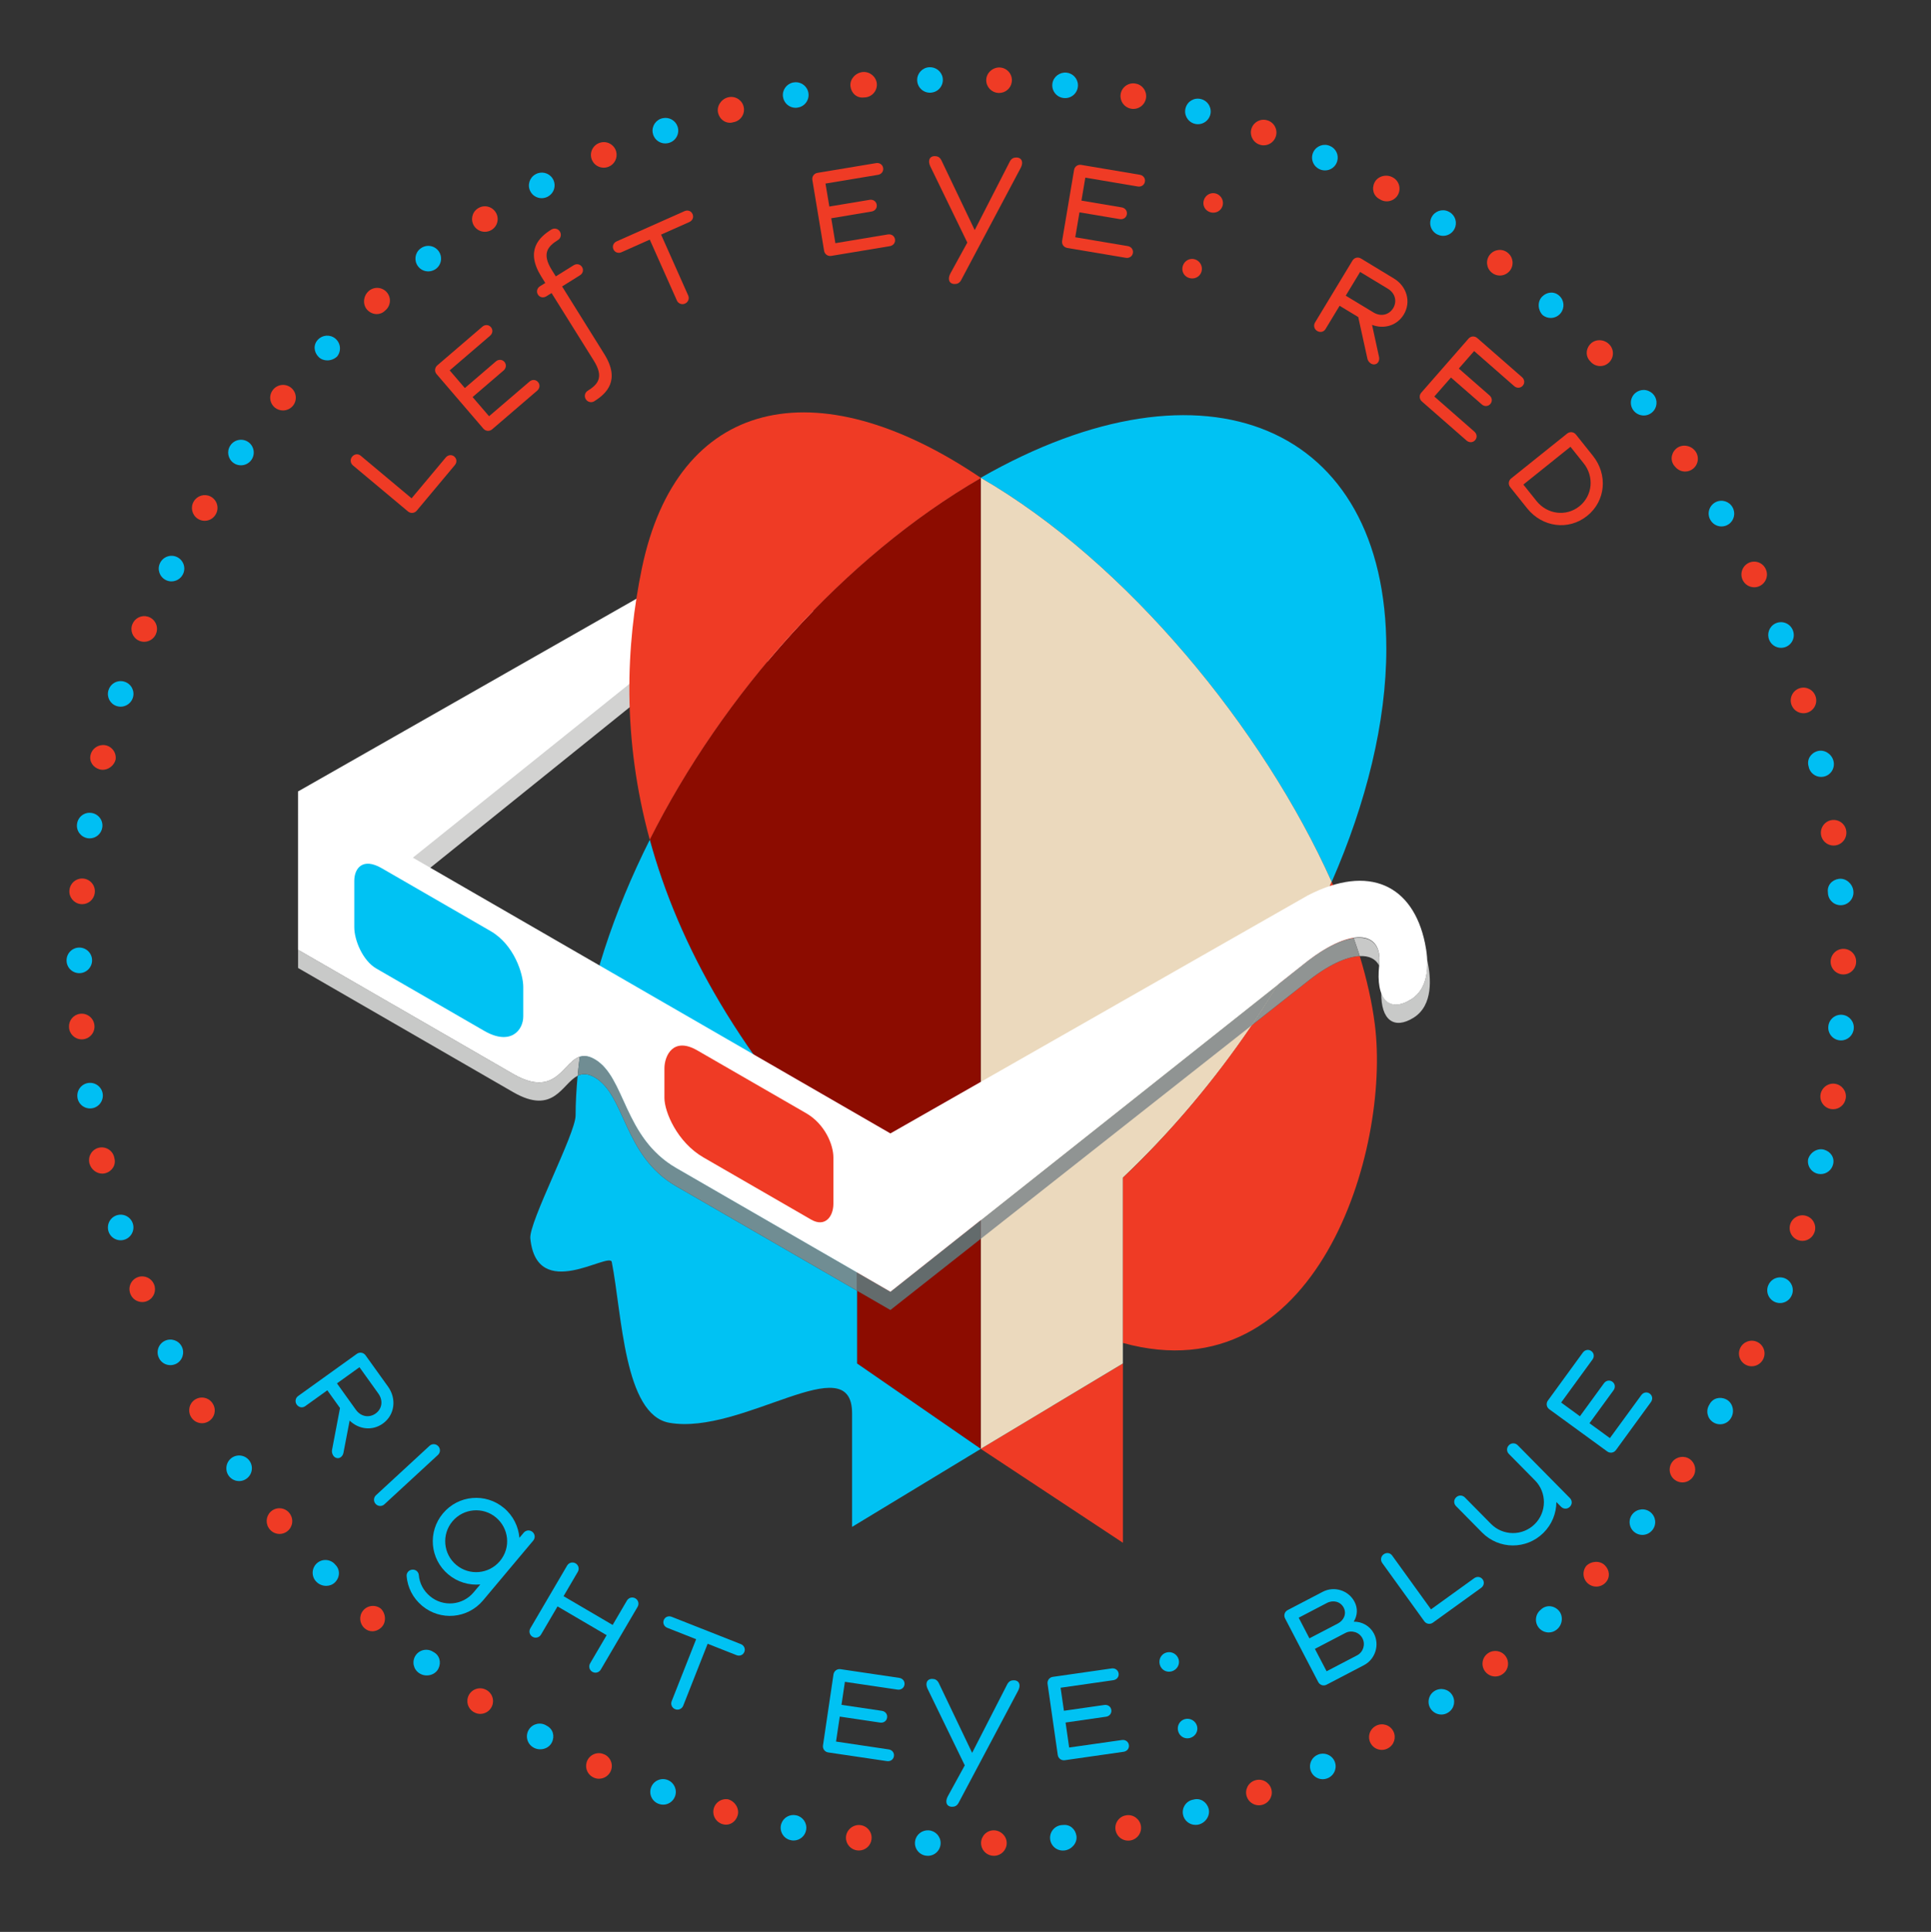 <?xml version="1.0" encoding="utf-8"?>
<!-- Generator: Adobe Illustrator 16.2.1, SVG Export Plug-In . SVG Version: 6.00 Build 0)  -->
<!DOCTYPE svg PUBLIC "-//W3C//DTD SVG 1.1//EN" "http://www.w3.org/Graphics/SVG/1.1/DTD/svg11.dtd">
<svg version="1.1" id="Layer_1" xmlns="http://www.w3.org/2000/svg" xmlns:xlink="http://www.w3.org/1999/xlink" x="0px" y="0px"
	 width="113.566px" height="113.604px" viewBox="0 0 113.566 113.604" enable-background="new 0 0 113.566 113.604"
	 xml:space="preserve">
<rect x="0" y="0" width="113.566" height="113.604" fill="#333333" stroke="none"/>
<path fill="#D2D2D1" d="M20.841,54.624l-3.31-6.709l23.411-13.33c3.63-1.883,6.206-0.595,6.909,2.801
	c0.194,0.946,0.352,2.576-0.823,3.311c-1.276,0.801-2.098,0.017-1.872-2.021c0.234-2.108-1.757-2.225-4.462-0.035
	C40.694,38.64,20.841,54.626,20.841,54.624z"/>
<path fill="#FFFFFF" d="M17.531,55.852V46.54l23.411-13.33c3.63-1.884,6.206-0.595,6.909,2.801c0.194,0.946,0.352,2.577-0.823,3.312
	c-1.276,0.797-2.098,0.014-1.872-2.022c0.234-2.108-1.757-2.226-4.462-0.036C40.694,37.263,17.531,55.853,17.531,55.852z"/>
<polygon fill="#EF3B25" points="66.04,90.722 66.04,80.183 57.679,85.2 "/>
<path fill="#00C2F3" d="M57.679,28.096c8.588,4.958,16.61,14.763,20.642,23.763c2.037-4.662,3.212-9.387,3.212-13.714
	C81.532,25.013,70.919,20.516,57.679,28.096V85.2l0,0l0,0V28.096z"/>
<path fill="#EBD9BD" d="M78.32,51.858c-4.029-9-12.054-18.805-20.642-23.763V85.2l0,0l8.359-5.02v-1.209c0.002,0,0.002,0,0.003,0
	v-9.719C71.243,64.327,75.571,58.147,78.32,51.858z"/>
<path fill="#8C0C00" d="M50.406,80.183l7.273,5.02V28.118c-8.011,4.637-15.165,12.697-19.466,21.262
	c1.677,6.141,5.312,12.877,12.19,19.877L50.406,80.183L50.406,80.183z"/>
<path fill="#EF3B25" d="M57.679,28.118v-0.022c-9.733-6.58-17.855-4.658-19.928,5.317c-0.938,4.525-1.178,9.959,0.463,15.967
	C42.514,40.817,49.67,32.755,57.679,28.118z"/>
<circle fill="none" cx="56.54" cy="56.542" r="38.23"/>
<path fill="none" d="M105.152,56.542c0-26.848-21.765-48.611-48.611-48.611c-26.849,0-48.61,21.766-48.61,48.611
	c0,26.851,21.764,48.609,48.61,48.609C83.388,105.152,105.152,83.393,105.152,56.542z"/>
<g>
	<rect x="66.04" y="78.975" fill="#4ABAD3" width="0.004" height="1.207"/>
</g>
<g>
	<path fill="#C8C9C8" d="M83.957,56.536c-0.007-0.034-0.018-0.065-0.024-0.099c0.042,0.855-0.119,1.816-0.945,2.333
		c-0.839,0.522-1.474,0.354-1.752-0.393c-0.024,1.61,0.75,2.187,1.902,1.468C84.309,59.109,84.152,57.48,83.957,56.536z"/>
	<g>
		<polygon fill="none" points="50.406,75.904 50.406,80.181 57.679,85.2 57.679,72.851 52.366,77.036 		"/>
		<path fill="#00C2F3" d="M34.973,62.284c1.823,1.053,1.68,4.605,4.799,6.404l10.634,6.143v-5.574
			c-6.879-7-10.515-13.736-12.19-19.877c-2.134,4.251-3.579,8.619-4.118,12.759C34.341,62.059,34.62,62.079,34.973,62.284z"/>
		<path fill="#00C2F3" d="M57.681,28.096c-0.017,0.007,0.01,0.016-0.002,0.022v43.635l0.002-0.002V28.096z"/>
		<path fill="#00C2F3" d="M57.679,85.2l-7.273-5.02v-4.277L39.771,69.76c-3.12-1.798-2.976-5.353-4.799-6.406
			c-0.416-0.24-0.728-0.225-1.001-0.09c-0.071,0.787-0.119,1.568-0.119,2.333c0,1.064-2.757,6.275-2.662,7.229
			c0.379,3.805,4.661,0.746,4.79,1.387c0.606,3.07,0.716,8.99,3.39,9.455c4.29,0.75,10.743-4.537,10.743-0.557v6.678l7.568-4.586
			V72.85l-0.002,0.001V85.2z"/>
		<path fill="#C8C9C8" d="M30.176,63.15l-12.645-7.299v-8.242l-0.001,0v9.313l12.645,7.299c2.407,1.39,2.874-0.5,3.797-0.957
			c0.034-0.373,0.077-0.748,0.126-1.125C33.086,62.472,32.689,64.602,30.176,63.15z"/>
		<g>
			<path fill="#EF3B25" d="M79.612,55.169c-0.371-1.086-0.789-2.189-1.292-3.311c-0.892,2.04-1.965,4.062-3.164,6.041l1.496-1.187
				C77.816,55.771,78.833,55.281,79.612,55.169z"/>
			<path fill="#EF3B25" d="M73.615,60.297c-2.195,3.231-4.749,6.282-7.572,8.957v9.719c11.374,3.133,15.759-11.289,14.812-18.744
				c-0.162-1.273-0.464-2.617-0.885-4.006c-0.794,0.035-1.896,0.535-3.169,1.565L73.615,60.297z"/>
			<path fill="#909493" d="M57.681,71.751v1.099l15.934-12.553c0.537-0.79,1.05-1.589,1.541-2.398L57.681,71.751z"/>
			<path fill="#C8C9C8" d="M81.112,56.785c0.001-0.013,0.001-0.023,0.002-0.036c0.134-1.2-0.471-1.729-1.502-1.581
				c0.12,0.352,0.253,0.708,0.358,1.054C80.509,56.198,80.91,56.383,81.112,56.785z"/>
			<path fill="#909493" d="M76.652,56.712l-1.496,1.187c-0.491,0.81-1.004,1.608-1.541,2.398l3.187-2.51
				c1.273-1.03,2.375-1.53,3.169-1.565c-0.105-0.346-0.238-0.702-0.358-1.054C78.833,55.281,77.816,55.771,76.652,56.712z"/>
		</g>
		<polygon fill="#636B6C" points="52.366,77.036 57.679,72.851 57.679,71.753 52.368,75.964 50.406,74.831 50.406,75.904 		"/>
		<rect x="57.679" y="71.753" fill="#C8C9C8" width="0.002" height="1.098"/>
		<path fill="#708D93" d="M34.972,63.354c1.823,1.054,1.679,4.608,4.799,6.406l10.635,6.144v-1.072l-10.634-6.143
			c-3.119-1.799-2.976-5.352-4.799-6.404c-0.354-0.205-0.632-0.226-0.876-0.146c-0.049,0.377-0.092,0.752-0.126,1.125
			C34.245,63.129,34.556,63.114,34.972,63.354z"/>
	</g>
</g>
<path fill="#00BFF3" d="M54.57,109.132c-0.042,0-0.092-0.004-0.133-0.011c-0.408-0.068-0.687-0.455-0.616-0.863
	c0.062-0.383,0.412-0.646,0.787-0.625c0.396,0.02,0.712,0.348,0.712,0.749C55.319,108.796,54.984,109.132,54.57,109.132z"/>
<path fill="#00BFF3" d="M62.506,108.821c-0.414,0-0.75-0.336-0.75-0.75c0-0.412,0.336-0.75,0.75-0.75
	c0.406-0.056,0.742,0.229,0.802,0.642c0.059,0.41-0.274,0.793-0.687,0.852C62.586,108.817,62.542,108.821,62.506,108.821z"/>
<path fill="#00BFF3" d="M46.673,108.231c-0.033,0-0.069-0.002-0.105-0.007c-0.044-0.006-0.1-0.019-0.143-0.033
	c-0.393-0.131-0.604-0.556-0.474-0.947c0.122-0.366,0.496-0.574,0.869-0.496c0.387,0.078,0.651,0.443,0.595,0.841
	C47.361,107.961,47.041,108.231,46.673,108.231z"/>
<path fill="#00BFF3" d="M70.31,107.313c-0.36,0-0.68-0.26-0.739-0.626c-0.068-0.409,0.208-0.795,0.616-0.861
	c0.396-0.115,0.775,0.125,0.891,0.521c0.114,0.398-0.153,0.821-0.551,0.937c-0.027,0.008-0.064,0.017-0.092,0.021
	C70.393,107.31,70.351,107.313,70.31,107.313z"/>
<path fill="#00BFF3" d="M39,106.124c-0.078,0-0.158-0.014-0.234-0.039c-0.021-0.006-0.05-0.019-0.067-0.025
	c-0.381-0.163-0.557-0.604-0.394-0.983c0.161-0.383,0.604-0.559,0.983-0.396c0.37,0.159,0.553,0.582,0.41,0.958
	C39.585,105.938,39.303,106.124,39,106.124z"/>
<path fill="#00BFF3" d="M77.792,104.627c-0.326,0-0.626-0.214-0.721-0.544c-0.106-0.372,0.088-0.759,0.438-0.901
	c0.364-0.153,0.785,0,0.964,0.355c0.185,0.371,0.033,0.819-0.335,1.006c-0.042,0.021-0.096,0.042-0.141,0.054
	C77.93,104.618,77.861,104.627,77.792,104.627z"/>
<path fill="#00BFF3" d="M31.772,102.868c-0.123,0-0.247-0.027-0.36-0.083c-0.028-0.016-0.062-0.035-0.089-0.054
	c-0.345-0.229-0.438-0.693-0.208-1.04c0.23-0.344,0.695-0.438,1.04-0.208c0.371,0.188,0.485,0.615,0.299,0.985
	C32.325,102.728,32.051,102.868,31.772,102.868z"/>
<path fill="#00BFF3" d="M25.1,98.524c-0.123,0-0.247-0.025-0.36-0.083c-0.028-0.014-0.063-0.033-0.089-0.052
	c-0.345-0.229-0.438-0.695-0.208-1.04c0.229-0.344,0.695-0.438,1.04-0.208c0.371,0.188,0.483,0.615,0.299,0.985
	C25.653,98.384,25.379,98.524,25.1,98.524z"/>
<path fill="#00BFF3" d="M84.77,100.824c-0.254,0-0.503-0.132-0.646-0.364c-0.213-0.355-0.098-0.816,0.257-1.029
	c0.35-0.21,0.808-0.104,1.023,0.239c0.218,0.344,0.125,0.796-0.213,1.021c-0.01,0.009-0.028,0.021-0.039,0.024
	C85.034,100.79,84.901,100.824,84.77,100.824z"/>
<path fill="#00BFF3" d="M91.083,95.997c-0.22,0-0.438-0.098-0.586-0.281c-0.259-0.324-0.207-0.795,0.117-1.054
	c0.293-0.292,0.741-0.271,1.034,0.022c0.292,0.293,0.266,0.792-0.027,1.084c-0.02,0.021-0.047,0.045-0.069,0.062
	C91.413,95.943,91.248,95.997,91.083,95.997z"/>
<path fill="#00BFF3" d="M19.184,93.257c-0.207,0-0.417-0.081-0.57-0.234c-0.02-0.02-0.045-0.047-0.062-0.067
	c-0.259-0.324-0.205-0.795,0.117-1.056c0.325-0.259,0.796-0.206,1.056,0.117c0.293,0.293,0.269,0.741-0.024,1.034
	C19.559,93.19,19.373,93.257,19.184,93.257z"/>
<path fill="#00BFF3" d="M96.589,90.261c-0.169,0-0.339-0.057-0.479-0.174c-0.318-0.267-0.361-0.738-0.096-1.056
	c0.263-0.316,0.734-0.365,1.054-0.105s0.372,0.725,0.114,1.046c-0.003,0.004-0.014,0.015-0.018,0.021
	C97.017,90.169,96.804,90.261,96.589,90.261z"/>
<path fill="#00BFF3" d="M101.161,83.756c-0.143,0-0.288-0.041-0.416-0.126c-0.345-0.23-0.438-0.695-0.208-1.04
	c0.186-0.37,0.615-0.484,0.985-0.299c0.371,0.185,0.5,0.671,0.312,1.042c-0.014,0.026-0.035,0.062-0.052,0.089
	C101.641,83.639,101.403,83.756,101.161,83.756z"/>
<path fill="#00BFF3" d="M10.02,80.278c-0.273,0-0.535-0.147-0.666-0.409L9.35,79.858c-0.187-0.371-0.035-0.819,0.335-1.006
	c0.373-0.183,0.82-0.035,1.006,0.335c0.185,0.371,0.037,0.825-0.333,1.013C10.25,80.252,10.134,80.278,10.02,80.278z"/>
<path fill="#00BFF3" d="M104.688,76.627c-0.068,0-0.14-0.009-0.207-0.029c-0.398-0.114-0.629-0.529-0.517-0.927
	c0.015-0.044,0.034-0.097,0.056-0.139c0.186-0.371,0.637-0.521,1.006-0.337c0.354,0.18,0.508,0.603,0.354,0.964
	C105.266,76.445,104.988,76.627,104.688,76.627z"/>
<path fill="#00BFF3" d="M107.08,69.042c-0.041,0-0.083-0.003-0.125-0.01c-0.408-0.068-0.685-0.455-0.616-0.863
	c0.114-0.398,0.54-0.674,0.938-0.562c0.391,0.111,0.63,0.47,0.532,0.858C107.728,68.805,107.423,69.042,107.08,69.042z"/>
<path fill="#00BFF3" d="M108.274,61.182c-0.414,0-0.75-0.336-0.75-0.75c0-0.036,0.003-0.081,0.008-0.116
	c0.059-0.408,0.437-0.695,0.849-0.636c0.399,0.057,0.683,0.419,0.642,0.817C108.988,60.881,108.666,61.182,108.274,61.182z"/>
<path fill="#00BFF3" d="M4.665,57.227c-0.414,0-0.75-0.331-0.75-0.745v-0.01c0-0.414,0.336-0.75,0.75-0.75s0.75,0.336,0.75,0.75
	S5.079,57.227,4.665,57.227z"/>
<path fill="#00BFF3" d="M5.298,65.182c-0.414,0-0.75-0.331-0.75-0.745v-0.01c0-0.414,0.336-0.75,0.75-0.75s0.75,0.336,0.75,0.75
	S5.712,65.182,5.298,65.182z"/>
<path fill="#00BFF3" d="M7.097,72.934c-0.414,0-0.75-0.331-0.75-0.745v-0.01c0-0.414,0.336-0.75,0.75-0.75s0.75,0.336,0.75,0.75
	S7.511,72.934,7.097,72.934z"/>
<path fill="#00BFF3" d="M14.063,87.095c-0.414,0-0.75-0.331-0.75-0.745v-0.01c0-0.414,0.336-0.75,0.75-0.75s0.75,0.336,0.75,0.75
	S14.478,87.095,14.063,87.095z"/>
<path fill="#00BFF3" d="M108.254,53.231c-0.414,0-0.75-0.336-0.75-0.75c-0.059-0.41,0.23-0.74,0.642-0.8
	c0.416-0.054,0.793,0.275,0.852,0.687c0.005,0.033,0.008,0.078,0.008,0.114C109.004,52.896,108.668,53.231,108.254,53.231z"/>
<path fill="#00BFF3" d="M5.274,49.301c-0.038,0-0.076-0.003-0.114-0.009c-0.406-0.063-0.687-0.438-0.629-0.842
	c0.001-0.008,0.003-0.021,0.004-0.027c0.068-0.409,0.451-0.687,0.863-0.616c0.408,0.068,0.685,0.455,0.616,0.863
	C5.955,49.037,5.636,49.301,5.274,49.301z"/>
<path fill="#00BFF3" d="M107.105,45.687c-0.36,0-0.68-0.26-0.739-0.626c-0.114-0.396,0.125-0.775,0.523-0.891
	c0.396-0.115,0.82,0.153,0.935,0.551c0.008,0.027,0.017,0.064,0.021,0.092c0.066,0.409-0.208,0.795-0.616,0.863
	C107.188,45.684,107.146,45.687,107.105,45.687z"/>
<path fill="#00BFF3" d="M7.095,41.557c-0.073,0-0.146-0.01-0.221-0.033c-0.39-0.12-0.611-0.523-0.501-0.917
	c0.003-0.01,0.009-0.029,0.015-0.041c0.13-0.393,0.554-0.606,0.947-0.474c0.395,0.131,0.605,0.556,0.476,0.949
	C7.705,41.354,7.411,41.557,7.095,41.557z"/>
<path fill="#00BFF3" d="M104.746,38.096c-0.3,0-0.578-0.182-0.694-0.467c-0.151-0.361,0-0.785,0.355-0.963
	c0.373-0.185,0.822-0.035,1.006,0.335c0.021,0.042,0.042,0.094,0.054,0.139c0.114,0.398-0.115,0.813-0.515,0.927
	C104.883,38.086,104.814,38.096,104.746,38.096z"/>
<path fill="#00BFF3" d="M10.084,34.188c-0.11,0-0.225-0.023-0.332-0.079c-0.371-0.186-0.521-0.631-0.338-1.002l0.004-0.009
	c0.188-0.37,0.638-0.519,1.006-0.335c0.371,0.188,0.521,0.636,0.335,1.006C10.629,34.033,10.361,34.188,10.084,34.188z"/>
<path fill="#00BFF3" d="M101.247,30.958c-0.242,0-0.479-0.117-0.625-0.334c-0.017-0.026-0.038-0.062-0.052-0.089
	c-0.187-0.371-0.035-0.821,0.335-1.008c0.363-0.182,0.799-0.042,0.992,0.31c0.191,0.339,0.094,0.773-0.236,0.995
	C101.534,30.917,101.39,30.958,101.247,30.958z"/>
<path fill="#00BFF3" d="M14.167,27.363c-0.151,0-0.307-0.046-0.438-0.143c-0.324-0.237-0.407-0.683-0.186-1.017
	c0.014-0.02,0.031-0.044,0.044-0.062c0.26-0.322,0.729-0.376,1.056-0.117c0.321,0.261,0.375,0.73,0.115,1.056
	C14.61,27.265,14.389,27.363,14.167,27.363z"/>
<path fill="#00BFF3" d="M19.25,21.193c-0.188,0-0.373-0.063-0.511-0.201c-0.287-0.287-0.322-0.718-0.047-1.011
	c0.264-0.289,0.711-0.327,1.021-0.079c0.323,0.261,0.375,0.73,0.117,1.056C19.675,21.11,19.46,21.193,19.25,21.193z"/>
<path fill="#00BFF3" d="M91.2,18.697c-0.165,0-0.33-0.054-0.468-0.163c-0.292-0.292-0.327-0.8-0.034-1.093
	c0.287-0.287,0.715-0.321,1.009-0.047c0.29,0.266,0.328,0.711,0.079,1.022C91.638,18.601,91.42,18.697,91.2,18.697z"/>
<path fill="#00BFF3" d="M25.185,15.959c-0.232,0-0.46-0.106-0.606-0.307c-0.237-0.322-0.181-0.773,0.133-1.023
	c0.019-0.014,0.042-0.032,0.062-0.044c0.345-0.231,0.81-0.137,1.04,0.208c0.229,0.345,0.137,0.81-0.208,1.04
	C25.476,15.917,25.329,15.959,25.185,15.959z"/>
<path fill="#00BFF3" d="M31.857,11.654c-0.275,0-0.54-0.15-0.671-0.413c-0.183-0.361-0.042-0.8,0.308-0.992
	c0.338-0.195,0.776-0.097,0.996,0.233c0.23,0.347,0.137,0.812-0.208,1.04c-0.026,0.019-0.062,0.038-0.089,0.054
	C32.084,11.628,31.97,11.654,31.857,11.654z"/>
<path fill="#00BFF3" d="M77.928,10.021c-0.068,0-0.14-0.009-0.207-0.027c-0.046-0.015-0.099-0.034-0.141-0.056
	c-0.371-0.186-0.521-0.636-0.335-1.006c0.178-0.354,0.604-0.51,0.962-0.354c0.353,0.142,0.545,0.527,0.439,0.899
	C78.554,9.807,78.254,10.021,77.928,10.021z"/>
<path fill="#00BFF3" d="M84.875,13.869c-0.066,0-0.138-0.011-0.207-0.029c-0.044-0.013-0.097-0.034-0.139-0.054
	c-0.371-0.188-0.521-0.638-0.335-1.008c0.178-0.354,0.602-0.51,0.962-0.354c0.351,0.142,0.545,0.529,0.439,0.901
	C85.501,13.654,85.201,13.869,84.875,13.869z"/>
<path fill="#00BFF3" d="M96.675,24.434c-0.066,0-0.138-0.009-0.207-0.029c-0.044-0.013-0.097-0.032-0.139-0.054
	c-0.371-0.186-0.521-0.636-0.335-1.006c0.178-0.354,0.604-0.51,0.962-0.354c0.353,0.142,0.545,0.527,0.439,0.899
	C97.301,24.219,97.001,24.434,96.675,24.434z"/>
<path fill="#00BFF3" d="M70.452,7.305c-0.079,0-0.159-0.012-0.237-0.039c-0.387-0.129-0.604-0.545-0.482-0.935
	c0.121-0.391,0.522-0.614,0.917-0.501c0.01,0.003,0.031,0.009,0.041,0.013c0.393,0.131,0.604,0.556,0.474,0.949
	C71.059,7.106,70.766,7.305,70.452,7.305z"/>
<path fill="#00BFF3" d="M46.79,6.339c-0.367,0-0.688-0.271-0.741-0.646c-0.057-0.396,0.208-0.764,0.597-0.841
	c0.373-0.079,0.747,0.131,0.869,0.496c0.131,0.395-0.081,0.818-0.476,0.949c-0.043,0.014-0.097,0.027-0.141,0.033
	C46.861,6.336,46.825,6.339,46.79,6.339z"/>
<path fill="#00BFF3" d="M39.125,8.435c-0.367,0-0.688-0.27-0.741-0.644c-0.057-0.396,0.208-0.766,0.597-0.841
	c0.373-0.079,0.747,0.131,0.869,0.494c0.131,0.395-0.081,0.818-0.476,0.949c-0.043,0.016-0.097,0.027-0.141,0.033
	C39.196,8.432,39.16,8.435,39.125,8.435z"/>
<path fill="#00BFF3" d="M62.646,5.769c-0.036,0-0.081-0.003-0.116-0.008c-0.41-0.059-0.695-0.438-0.636-0.849
	c0.057-0.4,0.422-0.671,0.816-0.642c0.385,0.033,0.686,0.355,0.686,0.747C63.396,5.433,63.06,5.769,62.646,5.769z"/>
<path fill="#00BFF3" d="M54.691,5.452c-0.414,0-0.75-0.336-0.75-0.75c0-0.401,0.314-0.729,0.713-0.749
	c0.376-0.02,0.723,0.24,0.787,0.625c0.066,0.407-0.208,0.795-0.616,0.861C54.784,5.448,54.733,5.452,54.691,5.452z"/>
<path fill="#EF3B25" d="M58.447,109.131c-0.36,0-0.678-0.26-0.739-0.626c-0.066-0.409,0.208-0.795,0.616-0.863
	c0.453-0.073,0.883,0.284,0.883,0.739c0,0.401-0.313,0.729-0.712,0.749C58.479,109.13,58.463,109.131,58.447,109.131z"/>
<path fill="#EF3B25" d="M50.515,108.819c-0.025,0-0.052-0.001-0.076-0.004c-0.384-0.031-0.687-0.354-0.687-0.747
	c0-0.448,0.422-0.805,0.866-0.74c0.41,0.059,0.695,0.438,0.636,0.849C51.203,108.549,50.882,108.819,50.515,108.819z"/>
<path fill="#EF3B25" d="M66.347,108.239c-0.314,0-0.607-0.197-0.711-0.513c-0.133-0.393,0.08-0.816,0.474-0.949
	c0.043-0.014,0.097-0.025,0.141-0.031c0.404-0.059,0.79,0.227,0.85,0.637c0.057,0.396-0.208,0.764-0.597,0.841
	C66.452,108.234,66.399,108.239,66.347,108.239z"/>
<path fill="#EF3B25" d="M74.035,106.161c-0.312,0-0.605-0.199-0.711-0.515c-0.131-0.393,0.082-0.816,0.474-0.947
	c0.043-0.016,0.099-0.027,0.143-0.033c0.402-0.059,0.79,0.227,0.848,0.637c0.058,0.396-0.208,0.764-0.595,0.841
	C74.139,106.156,74.086,106.161,74.035,106.161z"/>
<path fill="#EF3B25" d="M42.701,107.3c-0.057,0-0.115-0.007-0.174-0.022c-0.38-0.09-0.631-0.461-0.566-0.853
	c0.068-0.408,0.452-0.684,0.863-0.616c0.398,0.114,0.674,0.539,0.561,0.938C43.291,107.077,43.019,107.3,42.701,107.3z"/>
<path fill="#EF3B25" d="M35.228,104.599c-0.1,0-0.196-0.019-0.291-0.059c-0.353-0.144-0.545-0.529-0.438-0.901
	c0.114-0.396,0.531-0.629,0.927-0.515c0.046,0.013,0.099,0.034,0.141,0.054c0.371,0.186,0.521,0.636,0.335,1.006
	C35.769,104.447,35.503,104.599,35.228,104.599z"/>
<path fill="#EF3B25" d="M28.244,100.786c-0.098,0-0.196-0.021-0.291-0.061c-0.351-0.142-0.545-0.527-0.438-0.899
	c0.112-0.398,0.529-0.629,0.927-0.517c0.044,0.015,0.097,0.034,0.139,0.056c0.371,0.186,0.521,0.636,0.335,1.006
	C28.784,100.634,28.519,100.786,28.244,100.786z"/>
<path fill="#EF3B25" d="M81.269,102.903c-0.242,0-0.48-0.115-0.625-0.334c-0.23-0.345-0.139-0.81,0.208-1.04
	c0.024-0.017,0.062-0.036,0.089-0.052c0.372-0.183,0.821-0.035,1.006,0.335c0.181,0.361,0.042,0.799-0.309,0.992
	C81.522,102.872,81.395,102.903,81.269,102.903z"/>
<path fill="#EF3B25" d="M87.94,98.586c-0.242,0-0.48-0.117-0.625-0.334c-0.23-0.345-0.137-0.812,0.208-1.04
	c0.334-0.223,0.788-0.146,1.023,0.178c0.237,0.324,0.183,0.775-0.133,1.025c-0.017,0.014-0.042,0.03-0.061,0.044
	C88.228,98.545,88.083,98.586,87.94,98.586z"/>
<path fill="#EF3B25" d="M21.896,95.927c-0.167,0-0.331-0.061-0.467-0.188c-0.29-0.266-0.328-0.713-0.08-1.022
	c0.258-0.323,0.729-0.376,1.054-0.117c0.292,0.292,0.327,0.798,0.034,1.091C22.284,95.845,22.089,95.927,21.896,95.927z"/>
<path fill="#EF3B25" d="M93.879,93.301c-0.164,0-0.33-0.054-0.468-0.165c-0.323-0.259-0.375-0.729-0.117-1.054
	c0.293-0.292,0.798-0.326,1.091-0.034c0.287,0.287,0.322,0.716,0.049,1.009C94.286,93.218,94.083,93.301,93.879,93.301z"/>
<path fill="#EF3B25" d="M98.946,87.174c-0.164,0-0.33-0.054-0.468-0.165c-0.323-0.259-0.375-0.73-0.117-1.054
	c0.25-0.313,0.707-0.378,1.031-0.143c0.322,0.237,0.405,0.685,0.184,1.019c-0.012,0.018-0.031,0.044-0.044,0.061
	C99.384,87.078,99.167,87.174,98.946,87.174z"/>
<path fill="#EF3B25" d="M11.88,83.693c-0.265,0-0.521-0.142-0.655-0.387c-0.194-0.339-0.097-0.776,0.233-0.996
	c0.344-0.229,0.812-0.138,1.04,0.208c0.019,0.026,0.038,0.062,0.052,0.089c0.187,0.371,0.035,0.821-0.335,1.006
	C12.107,83.668,11.993,83.693,11.88,83.693z"/>
<path fill="#EF3B25" d="M16.439,90.204c-0.267,0-0.521-0.144-0.657-0.389c-0.194-0.339-0.095-0.774,0.235-0.996
	c0.344-0.229,0.81-0.138,1.04,0.208c0.017,0.026,0.038,0.062,0.052,0.091c0.185,0.371,0.035,0.819-0.335,1.006
	C16.667,90.178,16.552,90.204,16.439,90.204z"/>
<path fill="#EF3B25" d="M103.022,80.344c-0.113,0-0.229-0.025-0.335-0.079c-0.371-0.186-0.521-0.636-0.335-1.006
	c0.186-0.371,0.638-0.525,1.008-0.34c0.371,0.186,0.521,0.631,0.338,1.002l-0.004,0.009
	C103.562,80.192,103.297,80.344,103.022,80.344z"/>
<path fill="#EF3B25" d="M8.367,76.567c-0.275,0-0.54-0.15-0.671-0.415c-0.021-0.042-0.042-0.094-0.054-0.139
	c-0.114-0.396,0.115-0.812,0.515-0.927c0.371-0.104,0.759,0.088,0.901,0.438c0.151,0.361,0,0.784-0.355,0.962
	C8.594,76.542,8.48,76.567,8.367,76.567z"/>
<path fill="#EF3B25" d="M106.002,72.97c-0.079,0-0.159-0.012-0.235-0.039c-0.395-0.131-0.605-0.556-0.476-0.949
	c0.129-0.387,0.548-0.605,0.937-0.482c0.39,0.12,0.611,0.523,0.501,0.917c-0.003,0.01-0.011,0.029-0.015,0.041
	C106.609,72.771,106.316,72.97,106.002,72.97z"/>
<path fill="#EF3B25" d="M6.015,69.015c-0.335,0-0.651-0.242-0.747-0.578c-0.01-0.025-0.019-0.062-0.021-0.092
	c-0.066-0.409,0.208-0.795,0.616-0.863c0.406-0.066,0.795,0.207,0.863,0.616c0.112,0.398-0.125,0.777-0.523,0.891
	C6.141,69.006,6.078,69.015,6.015,69.015z"/>
<path fill="#EF3B25" d="M107.811,65.228c-0.041,0-0.083-0.003-0.125-0.01c-0.408-0.068-0.687-0.455-0.616-0.863
	c0.067-0.403,0.452-0.686,0.854-0.623c0.406,0.063,0.688,0.438,0.631,0.844c-0.001,0.006-0.005,0.021-0.006,0.025
	C108.488,64.968,108.17,65.228,107.811,65.228z"/>
<path fill="#EF3B25" d="M4.807,61.12c-0.401,0-0.729-0.315-0.749-0.712c-0.024-0.381,0.24-0.725,0.625-0.787
	c0.407-0.068,0.795,0.208,0.861,0.614c0.009,0.041,0.013,0.094,0.013,0.135C5.557,60.785,5.221,61.12,4.807,61.12z"/>
<path fill="#EF3B25" d="M108.413,57.302c-0.414,0-0.75-0.336-0.75-0.75s0.336-0.755,0.75-0.755s0.75,0.331,0.75,0.745v0.01
	C109.163,56.966,108.827,57.302,108.413,57.302z"/>
<path fill="#EF3B25" d="M107.839,49.722c-0.414,0-0.75-0.336-0.75-0.75s0.336-0.755,0.75-0.755s0.75,0.331,0.75,0.745v0.01
	C108.589,49.386,108.253,49.722,107.839,49.722z"/>
<path fill="#EF3B25" d="M4.83,53.171c-0.035,0-0.071-0.002-0.105-0.008c-0.399-0.059-0.683-0.419-0.642-0.817
	c0.033-0.384,0.355-0.685,0.747-0.685c0.414,0,0.75,0.336,0.75,0.75c0,0.034-0.003,0.081-0.008,0.114
	C5.518,52.901,5.197,53.171,4.83,53.171z"/>
<path fill="#EF3B25" d="M6.045,45.268c-0.062,0-0.123-0.008-0.185-0.023c-0.391-0.112-0.63-0.471-0.532-0.858
	c0.091-0.38,0.46-0.625,0.854-0.566c0.406,0.068,0.685,0.455,0.614,0.863C6.702,45.018,6.383,45.268,6.045,45.268z"/>
<path fill="#EF3B25" d="M8.479,37.74c-0.113,0-0.229-0.025-0.335-0.079c-0.355-0.18-0.508-0.603-0.355-0.962
	c0.144-0.353,0.529-0.546,0.901-0.439c0.396,0.114,0.629,0.529,0.515,0.927c-0.013,0.044-0.034,0.099-0.054,0.141
	C9.019,37.588,8.753,37.74,8.479,37.74z"/>
<path fill="#EF3B25" d="M103.168,34.535c-0.273,0-0.54-0.152-0.671-0.415c-0.185-0.371-0.037-0.825,0.333-1.013
	c0.368-0.185,0.818-0.04,1.004,0.331l0.004,0.011c0.187,0.369,0.035,0.819-0.335,1.006C103.396,34.51,103.281,34.535,103.168,34.535
	z"/>
<path fill="#EF3B25" d="M106.068,41.942c-0.275,0-0.54-0.15-0.671-0.415c-0.187-0.369-0.037-0.823,0.333-1.011
	c0.368-0.185,0.816-0.04,1.004,0.331l0.004,0.009c0.185,0.371,0.035,0.821-0.335,1.006
	C106.295,41.917,106.181,41.942,106.068,41.942z"/>
<path fill="#EF3B25" d="M12.037,30.626c-0.143,0-0.287-0.041-0.415-0.126c-0.337-0.227-0.434-0.674-0.224-1.018
	c0.199-0.335,0.626-0.464,0.979-0.288c0.371,0.188,0.521,0.638,0.335,1.008c-0.014,0.026-0.033,0.062-0.052,0.089
	C12.517,30.509,12.279,30.626,12.037,30.626z"/>
<path fill="#EF3B25" d="M16.641,24.137c-0.167,0-0.333-0.055-0.474-0.167c-0.316-0.26-0.372-0.725-0.112-1.046
	c0.003-0.004,0.012-0.015,0.016-0.021c0.266-0.317,0.738-0.358,1.056-0.096c0.318,0.267,0.361,0.738,0.098,1.058
	C17.074,24.044,16.857,24.137,16.641,24.137z"/>
<path fill="#EF3B25" d="M94.113,21.527c-0.22,0-0.438-0.096-0.586-0.279c-0.293-0.293-0.271-0.741,0.022-1.034
	s0.791-0.268,1.084,0.027c0.021,0.02,0.047,0.047,0.062,0.067c0.259,0.324,0.207,0.795-0.117,1.054
	C94.443,21.474,94.277,21.527,94.113,21.527z"/>
<path fill="#EF3B25" d="M99.108,27.729c-0.22,0-0.438-0.096-0.586-0.279c-0.293-0.295-0.271-0.741,0.022-1.034
	s0.791-0.268,1.084,0.025c0.021,0.021,0.045,0.047,0.062,0.069c0.259,0.324,0.207,0.795-0.117,1.054
	C99.438,27.675,99.272,27.729,99.108,27.729z"/>
<path fill="#EF3B25" d="M22.157,18.471c-0.192,0-0.387-0.08-0.54-0.23c-0.293-0.295-0.266-0.794,0.027-1.086
	c0.02-0.02,0.047-0.045,0.067-0.062c0.325-0.259,0.797-0.206,1.056,0.117c0.259,0.324,0.207,0.795-0.117,1.054
	C22.51,18.404,22.334,18.471,22.157,18.471z"/>
<path fill="#EF3B25" d="M88.207,16.204c-0.169,0-0.339-0.059-0.479-0.176c-0.316-0.263-0.365-0.733-0.105-1.054
	c0.261-0.317,0.726-0.372,1.046-0.114c0.004,0.005,0.017,0.014,0.021,0.018c0.316,0.265,0.359,0.738,0.096,1.056
	C88.635,16.112,88.421,16.204,88.207,16.204z"/>
<path fill="#EF3B25" d="M28.517,13.631c-0.249,0-0.493-0.123-0.637-0.347c-0.218-0.346-0.125-0.798,0.215-1.022
	c0.01-0.007,0.026-0.019,0.037-0.024c0.354-0.213,0.815-0.098,1.029,0.259c0.213,0.354,0.1,0.814-0.257,1.027
	C28.785,13.596,28.65,13.631,28.517,13.631z"/>
<path fill="#EF3B25" d="M81.558,11.84c-0.145,0-0.288-0.041-0.416-0.126c-0.371-0.188-0.485-0.615-0.301-0.985
	c0.186-0.37,0.674-0.5,1.042-0.312c0.028,0.014,0.063,0.035,0.091,0.052c0.345,0.229,0.438,0.695,0.208,1.04
	C82.038,11.723,81.8,11.84,81.558,11.84z"/>
<path fill="#EF3B25" d="M35.505,9.861c-0.273,0-0.541-0.15-0.672-0.415c-0.185-0.369-0.035-0.819,0.335-1.006
	c0.042-0.021,0.096-0.042,0.141-0.054c0.395-0.113,0.812,0.116,0.927,0.515c0.104,0.372-0.088,0.761-0.438,0.901
	C35.701,9.842,35.602,9.861,35.505,9.861z"/>
<path fill="#EF3B25" d="M74.319,8.546c-0.099,0-0.199-0.021-0.295-0.062c-0.37-0.157-0.553-0.582-0.41-0.958
	s0.553-0.574,0.934-0.445c0.021,0.006,0.05,0.017,0.067,0.023c0.381,0.163,0.557,0.604,0.394,0.985
	C74.887,8.375,74.61,8.546,74.319,8.546z"/>
<path fill="#EF3B25" d="M42.931,7.22c-0.32,0-0.599-0.221-0.691-0.552c-0.114-0.398,0.153-0.821,0.551-0.937
	c0.027-0.008,0.064-0.017,0.092-0.021c0.407-0.068,0.797,0.208,0.863,0.616c0.068,0.406-0.208,0.795-0.616,0.861
	C43.062,7.211,42.996,7.22,42.931,7.22z"/>
<path fill="#EF3B25" d="M66.657,6.405c-0.052,0-0.104-0.005-0.156-0.017c-0.388-0.077-0.65-0.445-0.596-0.841
	c0.058-0.41,0.438-0.696,0.848-0.637c0.044,0.006,0.1,0.019,0.143,0.031c0.393,0.133,0.604,0.558,0.474,0.949
	C67.264,6.206,66.971,6.405,66.657,6.405z"/>
<path fill="#EF3B25" d="M50.713,5.738c-0.358,0-0.642-0.271-0.693-0.646c-0.061-0.41,0.272-0.793,0.685-0.852
	c0.442-0.063,0.866,0.292,0.866,0.74c0,0.414-0.336,0.75-0.75,0.75C50.782,5.736,50.748,5.738,50.713,5.738z"/>
<path fill="#EF3B25" d="M58.764,5.466c-0.018,0-0.032,0-0.05-0.001c-0.396-0.021-0.712-0.348-0.712-0.749
	c0-0.456,0.437-0.813,0.885-0.739c0.406,0.068,0.685,0.455,0.614,0.863C59.442,5.206,59.124,5.466,58.764,5.466z"/>
<g>
	<path fill="#EF3B25" d="M24.206,29.303l2.01-2.401c0.131-0.155,0.346-0.186,0.501-0.055c0.155,0.13,0.166,0.346,0.033,0.503
		l-2.241,2.68c-0.133,0.157-0.356,0.177-0.514,0.046l-3.239-2.709c-0.155-0.131-0.176-0.356-0.045-0.514
		c0.131-0.156,0.347-0.186,0.502-0.055L24.206,29.303z"/>
	<path fill="#EF3B25" d="M31.139,22.44c0.154-0.134,0.37-0.127,0.504,0.028c0.133,0.155,0.105,0.37-0.048,0.502l-2.652,2.277
		c-0.155,0.132-0.381,0.115-0.514-0.039l-2.751-3.206c-0.134-0.155-0.116-0.381,0.038-0.515l2.652-2.276
		c0.155-0.133,0.372-0.127,0.504,0.028c0.133,0.154,0.106,0.369-0.048,0.502l-2.377,2.04l0.892,1.038l1.824-1.565
		c0.155-0.132,0.372-0.126,0.504,0.028s0.105,0.369-0.049,0.503l-1.824,1.564l0.969,1.127L31.139,22.44z"/>
	<path fill="#EF3B25" d="M35.54,20.823c0.963,1.543,0.129,2.321-0.587,2.77c-0.172,0.108-0.394,0.057-0.5-0.116
		c-0.109-0.173-0.058-0.394,0.116-0.501c0.58-0.363,0.972-0.779,0.354-1.767l-2.484-3.976l-0.309,0.193
		c-0.173,0.107-0.386,0.069-0.493-0.104c-0.108-0.174-0.05-0.382,0.122-0.49l0.31-0.192l-0.231-0.371
		c-0.964-1.543-0.13-2.321,0.587-2.77c0.174-0.107,0.395-0.058,0.502,0.116c0.107,0.173,0.058,0.394-0.114,0.501
		c-0.581,0.362-0.975,0.778-0.356,1.767l0.231,0.37l1.049-0.655c0.173-0.107,0.385-0.069,0.494,0.104
		c0.107,0.172,0.05,0.381-0.124,0.487l-1.049,0.656L35.54,20.823z"/>
	<path fill="#EF3B25" d="M38.214,14.091l-1.663,0.741c-0.186,0.083-0.391,0.015-0.474-0.171c-0.083-0.188,0.004-0.386,0.19-0.468
		l3.989-1.776c0.187-0.083,0.392-0.016,0.475,0.172c0.084,0.186-0.004,0.384-0.189,0.467l-1.662,0.74l1.593,3.578
		c0.083,0.186,0.002,0.396-0.185,0.479c-0.186,0.083-0.398,0.002-0.48-0.184L38.214,14.091z"/>
	<path fill="#EF3B25" d="M52.22,13.786c0.201-0.033,0.383,0.084,0.417,0.284c0.033,0.201-0.102,0.371-0.302,0.405l-3.447,0.573
		c-0.201,0.034-0.387-0.098-0.42-0.299l-0.691-4.165c-0.033-0.202,0.099-0.386,0.3-0.419l3.446-0.573
		c0.202-0.034,0.383,0.083,0.417,0.284c0.033,0.201-0.102,0.372-0.302,0.405l-3.089,0.514l0.226,1.35l2.369-0.394
		c0.201-0.034,0.383,0.084,0.417,0.285c0.034,0.2-0.102,0.372-0.303,0.403l-2.37,0.396l0.243,1.465L52.22,13.786z"/>
	<path fill="#EF3B25" d="M54.641,9.495c0.003-0.204,0.137-0.317,0.34-0.314c0.145,0.002,0.29,0.048,0.389,0.254l1.955,4.095
		l2.062-4.026c0.104-0.203,0.251-0.244,0.396-0.242c0.203,0.003,0.333,0.123,0.33,0.326c-0.002,0.102-0.048,0.218-0.094,0.305
		l-3.486,6.567c-0.104,0.202-0.251,0.244-0.397,0.241c-0.204-0.004-0.333-0.123-0.328-0.327c0.001-0.103,0.046-0.217,0.092-0.305
		l0.99-1.804l-2.167-4.462C54.68,9.715,54.639,9.597,54.641,9.495z"/>
	<path fill="#EF3B25" d="M66.327,14.471c0.201,0.035,0.334,0.204,0.302,0.406c-0.035,0.201-0.218,0.317-0.417,0.284l-3.447-0.581
		c-0.2-0.034-0.333-0.219-0.299-0.42l0.702-4.165c0.033-0.201,0.217-0.333,0.419-0.299l3.447,0.581
		c0.2,0.033,0.335,0.204,0.301,0.405c-0.034,0.202-0.216,0.318-0.417,0.285l-3.088-0.521l-0.228,1.351l2.37,0.399
		c0.199,0.034,0.334,0.204,0.301,0.405c-0.034,0.201-0.216,0.317-0.417,0.284l-2.37-0.399l-0.247,1.466L66.327,14.471z"/>
	<path fill="#EF3B25" d="M70.282,15.252c0.306,0.098,0.474,0.427,0.378,0.731c-0.099,0.307-0.423,0.461-0.729,0.363
		s-0.466-0.408-0.367-0.714C69.662,15.329,69.977,15.154,70.282,15.252z M71.521,11.384c0.305,0.098,0.474,0.427,0.377,0.732
		c-0.1,0.305-0.423,0.461-0.729,0.362c-0.305-0.097-0.465-0.409-0.368-0.713C70.9,11.461,71.215,11.287,71.521,11.384z"/>
	<path fill="#EF3B25" d="M81.984,16.38c0.748,0.452,1.025,1.37,0.574,2.117c-0.4,0.661-1.176,0.872-1.865,0.607l0.41,1.881
		c0.044,0.181-0.038,0.402-0.231,0.438c-0.199,0.049-0.414-0.131-0.455-0.343l-0.536-2.436l-1.096-0.663l-0.829,1.37
		c-0.104,0.174-0.316,0.217-0.492,0.111c-0.175-0.105-0.229-0.326-0.123-0.5l2.2-3.638c0.104-0.175,0.325-0.229,0.499-0.123
		L81.984,16.38z M79.991,15.991l-0.845,1.396l1.632,0.987c0.437,0.264,0.915,0.146,1.158-0.253c0.239-0.398,0.123-0.878-0.313-1.143
		L79.991,15.991z"/>
	<path fill="#EF3B25" d="M86.711,25.382c0.153,0.134,0.179,0.349,0.044,0.502c-0.134,0.153-0.35,0.157-0.504,0.023l-2.63-2.302
		c-0.152-0.135-0.168-0.359-0.033-0.514l2.779-3.178c0.134-0.154,0.359-0.168,0.514-0.034l2.631,2.3
		c0.153,0.134,0.178,0.349,0.044,0.502c-0.136,0.153-0.352,0.158-0.505,0.023l-2.354-2.061l-0.901,1.03l1.809,1.582
		c0.152,0.134,0.178,0.349,0.044,0.502c-0.135,0.153-0.352,0.158-0.504,0.023L85.335,22.2l-0.979,1.117L86.711,25.382z"/>
	<path fill="#EF3B25" d="M93.681,26.802c0.883,1.102,0.763,2.653-0.339,3.536c-1.103,0.882-2.641,0.661-3.523-0.441l-1.001-1.25
		c-0.128-0.159-0.104-0.384,0.056-0.512l3.294-2.64c0.16-0.127,0.386-0.104,0.514,0.056L93.681,26.802z M92.363,26.273l-2.771,2.222
		l0.773,0.966c0.627,0.784,1.738,0.938,2.523,0.31c0.782-0.628,0.876-1.748,0.248-2.53L92.363,26.273z"/>
</g>
<g>
	<path fill="#00C2F3" d="M22.821,81.541c0.51,0.709,0.405,1.663-0.305,2.172c-0.626,0.45-1.423,0.34-1.953-0.174l-0.364,1.891
		c-0.03,0.183-0.194,0.354-0.385,0.312c-0.203-0.032-0.329-0.284-0.284-0.494l0.466-2.449l-0.746-1.041l-1.302,0.934
		c-0.166,0.119-0.377,0.073-0.496-0.093c-0.119-0.164-0.082-0.389,0.083-0.507l3.453-2.479c0.167-0.118,0.391-0.08,0.509,0.084
		L22.821,81.541z M21.141,80.399l-1.324,0.951l1.111,1.55c0.297,0.414,0.784,0.493,1.162,0.223c0.38-0.271,0.458-0.761,0.162-1.174
		L21.141,80.399z"/>
	<path fill="#00C2F3" d="M22.608,88.461c-0.148,0.139-0.376,0.129-0.514-0.021c-0.14-0.147-0.129-0.375,0.021-0.515l3.146-2.902
		c0.148-0.138,0.376-0.129,0.514,0.021c0.139,0.149,0.13,0.377-0.021,0.515L22.608,88.461z"/>
	<path fill="#00C2F3" d="M28.246,93.174c-0.656,0.058-1.334-0.132-1.881-0.59c-1.083-0.907-1.221-2.508-0.314-3.589
		c0.909-1.083,2.509-1.223,3.591-0.314c0.546,0.458,0.849,1.094,0.906,1.75l0.253-0.301c0.132-0.155,0.356-0.176,0.514-0.045
		c0.155,0.132,0.176,0.356,0.043,0.513l-2.948,3.513c-0.908,1.081-2.508,1.223-3.59,0.314c-0.545-0.459-0.847-1.074-0.905-1.73
		c-0.019-0.203,0.122-0.37,0.328-0.391c0.206-0.018,0.373,0.123,0.39,0.328c0.041,0.472,0.267,0.907,0.656,1.234
		c0.771,0.646,1.918,0.545,2.563-0.225L28.246,93.174z M26.609,89.463c-0.646,0.77-0.545,1.918,0.224,2.562
		c0.771,0.646,1.918,0.546,2.565-0.224c0.673-0.804,0.521-1.938-0.227-2.564C28.404,88.593,27.256,88.694,26.609,89.463z"/>
	<path fill="#00C2F3" d="M35.678,96.157l-2.888-1.692l-0.972,1.657c-0.104,0.176-0.322,0.232-0.498,0.13
		c-0.176-0.104-0.233-0.322-0.13-0.498l2.164-3.691c0.104-0.175,0.321-0.232,0.498-0.13c0.176,0.104,0.232,0.323,0.13,0.499
		l-0.838,1.431l2.887,1.693l0.839-1.433c0.104-0.177,0.322-0.233,0.498-0.13s0.232,0.322,0.13,0.498l-2.165,3.69
		c-0.103,0.176-0.321,0.233-0.498,0.13c-0.175-0.104-0.231-0.32-0.129-0.497L35.678,96.157z"/>
	<path fill="#00C2F3" d="M40.941,96.394l-1.692-0.668c-0.189-0.074-0.285-0.269-0.211-0.459c0.076-0.188,0.278-0.266,0.467-0.189
		l4.062,1.603c0.188,0.074,0.285,0.27,0.21,0.459c-0.075,0.188-0.278,0.266-0.467,0.19l-1.692-0.668l-1.437,3.643
		c-0.076,0.188-0.282,0.28-0.474,0.205c-0.188-0.075-0.278-0.282-0.204-0.472L40.941,96.394z"/>
	<path fill="#00C2F3" d="M52.265,102.874c0.201,0.029,0.339,0.195,0.309,0.397c-0.03,0.201-0.208,0.321-0.411,0.292l-3.455-0.511
		c-0.201-0.03-0.335-0.213-0.306-0.413l0.617-4.175c0.03-0.202,0.213-0.337,0.413-0.308l3.456,0.512
		c0.199,0.03,0.337,0.198,0.307,0.397c-0.028,0.201-0.208,0.323-0.411,0.293l-3.094-0.458l-0.2,1.354l2.375,0.352
		c0.201,0.03,0.339,0.198,0.307,0.398c-0.027,0.202-0.208,0.323-0.409,0.293l-2.375-0.353l-0.219,1.469L52.265,102.874z"/>
	<path fill="#00C2F3" d="M54.487,99.042c0.004-0.203,0.136-0.318,0.341-0.314c0.146,0.002,0.289,0.049,0.389,0.255l1.956,4.094
		l2.062-4.026c0.104-0.202,0.251-0.244,0.396-0.241c0.205,0.003,0.334,0.122,0.33,0.326c-0.001,0.102-0.047,0.217-0.093,0.304
		l-3.486,6.567c-0.104,0.201-0.252,0.243-0.396,0.241c-0.204-0.004-0.334-0.122-0.329-0.327c0.002-0.103,0.047-0.218,0.093-0.303
		l0.99-1.806l-2.168-4.462C54.527,99.262,54.485,99.144,54.487,99.042z"/>
	<path fill="#00C2F3" d="M65.983,102.322c0.201-0.028,0.381,0.093,0.41,0.296c0.027,0.199-0.11,0.367-0.312,0.396l-3.46,0.496
		c-0.201,0.028-0.383-0.107-0.412-0.309l-0.599-4.181c-0.028-0.201,0.106-0.383,0.309-0.412l3.459-0.496
		c0.201-0.028,0.381,0.094,0.41,0.296c0.028,0.201-0.108,0.367-0.312,0.396l-3.1,0.444l0.195,1.354l2.377-0.341
		c0.203-0.029,0.382,0.092,0.41,0.294c0.029,0.202-0.108,0.369-0.312,0.397l-2.378,0.342l0.211,1.469L65.983,102.322z"/>
	<path fill="#00C2F3" d="M68.602,97.176c0.309-0.086,0.63,0.097,0.717,0.406c0.084,0.309-0.104,0.617-0.411,0.702
		s-0.614-0.087-0.698-0.396C68.124,97.579,68.293,97.26,68.602,97.176z M69.682,101.093c0.309-0.086,0.631,0.097,0.717,0.406
		c0.085,0.309-0.103,0.617-0.411,0.703c-0.309,0.085-0.613-0.09-0.698-0.397C69.204,101.495,69.374,101.178,69.682,101.093z"/>
	<path fill="#00C2F3" d="M79.616,95.362c0.488-0.009,0.955,0.258,1.185,0.696c0.35,0.671,0.084,1.517-0.588,1.865l-2.193,1.145
		c-0.182,0.096-0.396,0.025-0.491-0.154l-1.951-3.743c-0.095-0.181-0.026-0.396,0.154-0.49l2.065-1.077
		c0.671-0.351,1.516-0.084,1.865,0.588C79.864,94.576,79.839,94.999,79.616,95.362z M78.675,95.475
		c0.361-0.188,0.536-0.575,0.35-0.937c-0.188-0.362-0.621-0.465-0.982-0.277l-1.664,0.869l0.631,1.213L78.675,95.475z
		 M77.332,96.963l0.688,1.316l1.794-0.936c0.36-0.189,0.504-0.641,0.314-1.003c-0.188-0.361-0.64-0.502-1.001-0.314L77.332,96.963z"
		/>
	<path fill="#00C2F3" d="M84.16,94.639l2.539-1.831c0.165-0.119,0.381-0.095,0.5,0.07s0.074,0.378-0.091,0.497l-2.835,2.045
		c-0.165,0.119-0.391,0.083-0.509-0.083l-2.472-3.425c-0.119-0.166-0.083-0.391,0.082-0.51c0.165-0.118,0.381-0.096,0.5,0.07
		L84.16,94.639z"/>
	<path fill="#00C2F3" d="M85.633,88.568c-0.145-0.145-0.144-0.371,0.004-0.515c0.144-0.144,0.369-0.142,0.515,0.004l1.534,1.554
		c0.706,0.716,1.858,0.724,2.573,0.017c0.715-0.705,0.723-1.859,0.017-2.573L88.741,85.5c-0.145-0.146-0.143-0.372,0.003-0.517
		c0.146-0.144,0.371-0.142,0.515,0.003l3.069,3.108c0.145,0.146,0.144,0.371-0.004,0.515c-0.144,0.145-0.371,0.143-0.514-0.003
		l-0.276-0.279c-0.004,0.658-0.256,1.316-0.764,1.816c-1.005,0.993-2.611,0.982-3.604-0.021L85.633,88.568z"/>
	<path fill="#00C2F3" d="M96.528,82.041c0.12-0.166,0.332-0.209,0.497-0.09c0.164,0.119,0.188,0.335,0.067,0.501l-2.057,2.822
		c-0.121,0.164-0.344,0.2-0.509,0.08l-3.411-2.484c-0.164-0.12-0.2-0.345-0.08-0.51l2.056-2.822c0.12-0.164,0.332-0.208,0.498-0.088
		c0.164,0.119,0.188,0.335,0.067,0.499l-1.842,2.528l1.104,0.807l1.414-1.94c0.12-0.165,0.331-0.209,0.496-0.09
		c0.165,0.121,0.188,0.335,0.067,0.501l-1.414,1.939l1.2,0.875L96.528,82.041z"/>
</g>
<path fill="#FFFFFF" d="M83.807,55.464c-0.703-3.396-3.278-4.686-6.907-2.801L52.367,66.651L17.531,46.539v9.312l12.645,7.299
	c3.12,1.803,2.978-1.918,4.798-0.865c1.823,1.053,1.68,4.605,4.799,6.404l12.596,7.275l0,0l24.284-19.252
	c2.706-2.188,4.696-2.069,4.462,0.037c-0.227,2.035,0.595,2.816,1.873,2.021C84.158,58.038,84.003,56.409,83.807,55.464z"/>
<path fill="#EF3B25" d="M41.002,61.765c-1.409-0.812-1.926,0.318-1.926,1.064v1.736c0,0.809,0.746,2.604,2.299,3.5l6.334,3.656
	c0.808,0.465,1.305-0.17,1.305-0.934v-2.725c0-0.746-0.497-1.965-1.615-2.607C46.28,64.812,41.002,61.765,41.002,61.765z"/>
<path fill="#00C2F3" d="M28.849,54.751c1.404,0.811,1.925,2.537,1.925,3.283v1.736c0,0.811-0.745,1.744-2.299,0.848l-6.333-3.658
	c-0.811-0.463-1.306-1.672-1.306-2.438V51.8c0-0.744,0.496-1.391,1.614-0.744C23.568,51.702,28.849,54.751,28.849,54.751z"/>
</svg>
